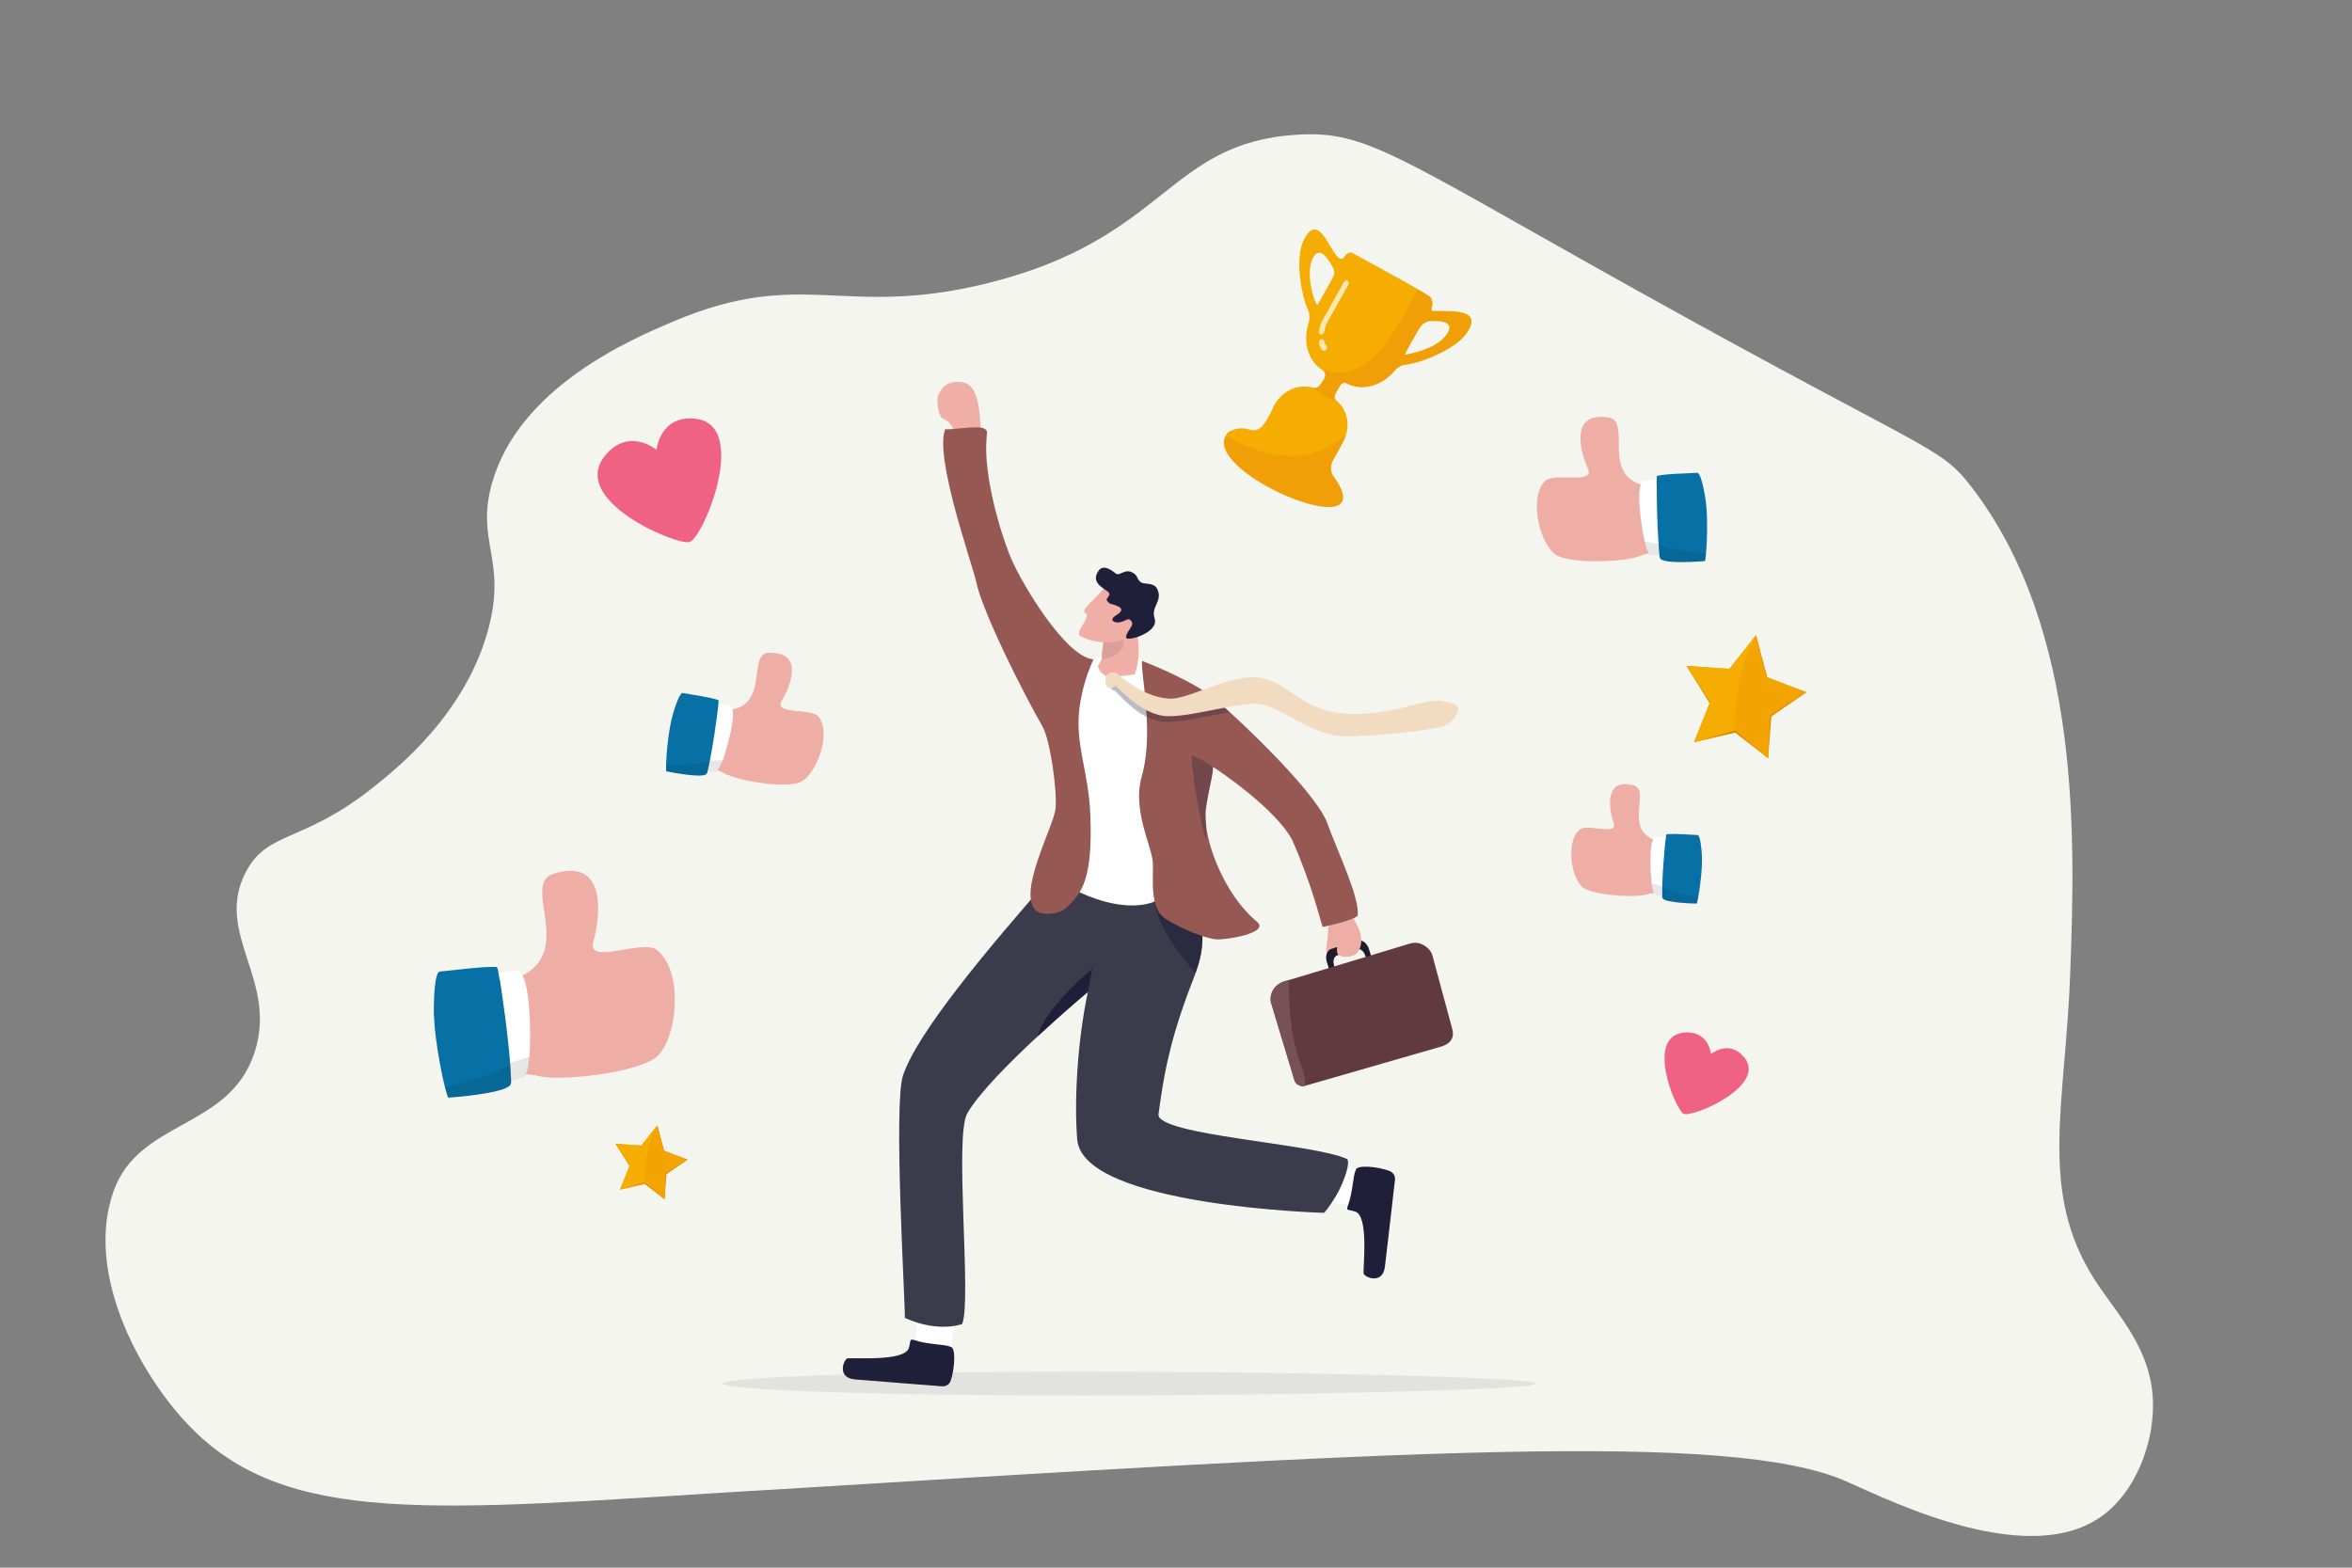 <svg xmlns="http://www.w3.org/2000/svg" id="Layer_1" viewBox="0 0 3000 2000"><rect x="0" y="0" width="3000" height="2000" fill="#808080" stroke="none"/><path d="M960.3,1901.9c-408.5,25.2-596.6,46.3-721-85-62-65.5-131.1-193-94.6-296.8,32.3-91.8,146.7-78.8,179.5-176,31.5-93.2-51.3-151.9-11.1-230.7,27.6-54.1,72-36.8,162.5-108.6,30.4-24.1,118.9-94.3,147.6-203.5,23.1-87.7-16.3-109.7,4-183.6,34.1-124,179.3-185.4,231.4-207.5,166.2-70.4,216.8-3.1,401.4-49,229-56.9,228.5-179.5,395.1-189.4,88.1-5.2,124.7,26.9,432.6,198.5,377.2,210.2,385.8,197.4,427,251,141.2,183.5,131.8,453.1,126,617.5-6,170.8-41.5,280.6,31,393.7,29.4,45.8,74.4,89.2,74.5,160.5,0,50.2-22.3,108.9-63.1,139.6-92.9,70.1-266.7-15.5-327.9-42.6-146.5-64.9-562.7-39.3-1395,12Z" style="fill:#f5f5f0;"></path><path d="M1959,1765.1c0,8.4-325.1,15.3-578.5,15.3s-458.8-6.8-458.8-15.3,205.4-15.3,458.8-15.3,578.5,6.8,578.5,15.3Z" style="fill:#323240; opacity:.1;"></path><g><path d="M1217,564c2.9-26.8-12.1-25.8-17.2-33.6-5.5-8.3-7.9-38.6,15.7-42.6,23.5-4,34.2,9.7,35.4,63.1,1.1,50.9-24.3,43.3-24.3,43.3,1.8-11-10.5-22.3-9.6-30.3Z" style="fill:#efaea6;"></path><path d="M1489.8,1270.4s0,0,0,0c-.3-.3-.4-.4-.4-.4,0,0,.5,.3,.5,.3Z" style="fill:#1f1f39; opacity:.5;"></path><path d="M1167.6,1717.3c.5-18,7.4-63,7.4-63l47.5,4.2-11,67.5-34,17.7-10-26.3Z" style="fill:#fff;"></path><path d="M1164.8,1709.3c-4.9-1.6-3.2,3.3-5.7,10.7-5.6,16.9-68.3,12.1-77.8,12.9-4.9,.4-14.9,25,9.4,26.9,21,1.6,88.1,7.2,111.1,8.8,4.8,.3,9.3-2.6,10.8-7.1,5.5-16.3,6.5-42.2,.2-43.2-9.4-3.9-27.6-2.3-47.9-9Z" style="fill:#1f1f39;"></path><g><path d="M1726.6,1537.4c-18-1.1-62.7-9.7-62.7-9.7l5.9-47.3,67,13.4,16.4,34.6-26.6,9Z" style="fill:#fff;"></path><path d="M1718.6,1539.9c-1.8,4.8,3.2,3.3,10.5,6,16.6,6.2,9.7,68.7,10.1,78.3,.2,5,24.5,15.8,27.3-8.4,2.4-20.9,10.3-87.8,12.8-110.7,.5-4.8-2.2-9.3-6.7-11.1-16.1-6.1-41.9-8-43.2-1.7-4.2,9.3-3.3,27.5-10.7,47.6Z" style="fill:#1f1f39;"></path></g><path d="M1689,1547.3s-308-8.4-315-93.6c-4-48.9,.2-125.5,13.6-188.2h0s0,0,0,0c-.7,.4-30.5,25.4-64.1,56.6-35.4,32.9-75.2,72.8-89.7,98.2-16.9,29.7,5.8,237.8-6.5,268.8,0,0-29.7,11.8-73.2-7.8,1-13.2-14.9-271.5-2.3-309.3,18-54.1,105.9-159.5,193.1-258.7,0,0,48.3,45.9,110.9,14.2,30-15.2,74.7,3.8,75.2,14.7,.6,13.7,1.4,24.6,2.1,34.1,1.5,23.4,1.6,38-8,64.8-1.3,3.6-2.7,7.4-4.3,11.4-2.2,5.6-4.3,11.1-6.3,16.5-24.9,68-31,110.1-36.8,152.4-3.6,26.9,200.3,37.5,240.8,57.4,4.2,6.4-5.6,38.2-29.3,68Z" style="fill:#3b3b4c;"></path><path d="M1714.7,1500.3c-2.5,11.1-10.3,27.7-25.7,47l25.7-47Z" style="fill:#3b3b4c;"></path><path d="M1448.6,835.1c-16.4-4.7-20.3,22.8-33.7,23.9-8.1,.6-1.9-15.4-5.7-19.3-2.3-2.4-12.5-.9-16.9,3.8-76.2,80.5,7.6,269.5-40.2,277.6-9.8,1.7,88.3,61.1,137.7,19,41.4-35.3,30.2-50.9,28.2-62.8-7.7-45.4-35.3-199.8-35.3-199.8,0,0-9.5-19.6-34-42.5Z" style="fill:#fff;"></path><path d="M1360.6,1157.7c-10.1,9.6-33,11.1-40.4,2.8-21.5-24.3,23.7-106.2,26.1-128.6,2.5-22.3-6.8-88.2-16.6-105.1-23.3-40.5-76.4-145.1-84.8-185.4-4.4-21.1-53.9-159.5-39.1-194.1,5.3,2,41.1-5.2,49.7-.5,2.7,1.4,4,3.7,3.3,7.1-.1,1.7-.3,3.3-.4,5-4.3,46.1,17.2,120.6,31.6,154.2,14.4,33.5,69.8,125.6,104.8,128.1,0,0-13.4,26.5-17.9,61.8-6,46.7,11.5,79.8,13.8,136.4,3.6,85.9-12.9,101.7-30.2,118.1Z" style="fill:#955853;"></path><path d="M1525,1241.4c-24-27.2-49.4-62.9-52.4-91.7l60.3,26.9c1.5,23.4,1.6,38-8,64.8Z" style="fill:#1f1f39; opacity:.6;"></path><path d="M1447,860.4s-21.4,3.1-34.5,3.5c-10.6-7.4-10-8.2-12.1-14,2.9-4.8,4.2-7.6,4.8-9.7,.8-2.9,0-4.3,.3-7.8,0-.7,.2-1.6,.4-2.5,.8-4.5,1.1-8.3,1.2-11.3,0-1.3,0-2.4-.1-3.4-.2-3.2-.7-4.9-.7-4.9l12.6-8.6,20.3-17.7s6.2,3.1,10.4,21c3.8,16.3,4.3,39.8-2.5,55.6Z" style="fill:#efaea6;"></path><path d="M1405.2,840.2c.8-2.9,0-4.3,.3-7.8,0-.7,.2-1.6,.4-2.5,.8-4.5,1.1-8.3,1.2-11.3,0-1.3,0-2.4-.1-3.4,1.3-.3,19.4-4.5,24.3-1.6,7.6,4.6-2.4,26.8-26,26.7Z" style="fill:#1f1f39; opacity:.1;"></path><g><path d="M1408,750c-7,11.6-31.7,28.4-23.5,32.4,8.2,4-14.9,24.6-6.3,29.2,20.8,11.2,51.8,9.8,59.6,1,7.8-8.9,20.5-38.1,20.5-38.1l-50.3-24.5Z" style="fill:#efaea6;"></path><path d="M1424,772.5c-7.1-2.5-8-1-11.6-5.6-3.6-4.6,7.7-7-.3-12.8s-17.3-11-13.3-21.4c5.8-15.1,17.5-6.5,24.6-.9,4.6,3.6,11.3-6.8,21.2-1.3,7.8,4.3,4.6,8.5,11.3,12.7,4.1,2.5,16-.4,20.1,8.1,7.7,15.7-8.5,22.4-3.3,37.7,6.1,17.9-34.4,29.5-36.1,24.8-2-5.5,9.7-15.1,7.3-19.8-3.6-7.2-6.7-2.7-13.8-.5-7.6,2.3-17.2-2.1-6.5-8.5s6.6-10.1,.2-12.4Z" style="fill:#1f1f39;"></path></g><g><g><path d="M1692.6,1216.3c1-2.8,2.9-5,5.4-5.8l6.5-2h.2c0,0,.8-.3,.8-.3l26.8-8.2c1.3-.4,2.6-.4,4,0h0c4.1,1,8,5.1,9.8,10.7l2.5,8,4,12.9-6.7,2.1-4-13-.6-1.8c-1.3-4.2-4.2-7.2-7.2-8h0c-1-.3-2.1-.3-3.1,0l-23.7,7.3h0s-2,.6-2,.6c-3.9,1.2-5.8,6.8-4,12.4l.5,1.6,4,13.2h0c0,0-6.7,2.2-6.7,2.2l-4.1-13.3-2.4-7.8c-.1-.4-.3-.9-.4-1.3-.2-.7-.3-1.3-.4-2-.3-2.7,0-5.2,.7-7.4Z" style="fill:#201b2c;"></path><path d="M1695.5,1172.2c1.1,8.2-1.6,6.6-1.7,17.6,0,10.9-5,27.4,.7,27.6,5.7,.2,8.1-7,10.4-9,2.2-1.9-2,5.6,2.4,9.7,4.4,4.1,18.4,3.4,23.4-2.1s7.1-14.4,4.6-24.7c-2.4-10.3-11.1-22.7-13.3-26.9s-26.6,7.8-26.6,7.8Z" style="fill:#eeada5;"></path><path d="M1692.6,1216.3h0c1-2.9,2.9-5,5.5-5.8l6.5-1.9h.2c0,0,0,0,0,0h.5c0-.1,0,2.2,0,2.2h0s0,.2,0,.2h0s0,3.5,0,3.5v4.4c-3.9,1.2-5.7,6.8-4,12.4h0c0,0,.5,1.7,.5,1.7l4,13.2-6.7,2.1-4.1-13.2-2.4-7.8c-.1-.4-.3-.9-.4-1.3-.2-.7-.3-1.3-.4-2-.4-2.7-.1-5.2,.6-7.4Z" style="fill:#201b2c;"></path><g><path d="M1621.8,1281l29.2,96.9c1.7,5.7,7.8,9,13.5,7.3h.3c0,0,173.3-50,173.3-50,19.5-5.9,15.2-19.6,13.5-25.3l-24.9-92.2c-1.7-5.7-13.2-18.8-28.7-13.8l-153.6,46.3-5.8,1.7c-12.7,3.8-20.8,16.2-16.9,29.2Z" style="fill:#603a3e;"></path><path d="M1621.8,1281l29.2,96.9c1.7,5.7,7.8,9,13.5,7.3h.3c.3-6.4-1.2-15.9-6.5-29.9-12.7-33.9-14.6-76.1-14-105.2l-5.8,1.7c-12.7,3.8-20.8,16.2-16.9,29.2Z" style="fill:#775155;"></path></g></g><path d="M1453.3,1024.6c.6,8.5,2.1,16.8,3.9,24.7,5.1,21.9,13.2,40.8,13.4,53.5,.2,15.9-1.8,37,3.8,52.8,2.5,7,6.4,12.9,12.7,16.9,20.6,12.9,50.5,24.9,64.5,25.9,11.9,.9,69.2-8.1,51.4-22.7-27.7-22.9-48-60.9-58-92.7-3.6-11.4-5.9-22.1-6.7-30.9,0-.9-.2-1.8-.2-2.7,0-1-.2-2-.2-3,0-.4,0-.8,0-1.2,0-1.3-.1-2.5-.2-3.7,0-.8,0-1.5,0-2.3,0-.7,0-1.3,0-1.9,0-.4,0-.7,0-1,0-1,.1-1.9,.2-2.8,.2-1.8,.5-3.7,.8-5.6,.3-1.9,.6-3.8,.9-5.7,.7-4.1,1.5-8.2,2.3-12.2,.2-1.2,.4-2.3,.7-3.4,.6-2.7,1.1-5.4,1.6-7.9,.3-1.3,.5-2.6,.8-3.9,.1-.7,.3-1.4,.4-2,.2-1.1,.4-2.2,.6-3.3,.2-1.2,.4-2.4,.6-3.4,0-.3,0-.7,.1-1,0-.3,0-.6,.1-.9,.1-.9,.2-1.7,.3-2.5h0c0-.3,0-.5,0-.7h0c0-1,0-1.8,0-2.4,0,0,0-.2,0-.2,6.6,3.8,80.3,53.6,101.1,93.2,25.3,57.4,34.8,99.1,38.9,110.9,0,.1,.1,.1,.2,.1,2.3-.5,4.8-1,7.4-1.7,11.2-2.6,24.2-6,31.7-9.4,2.6-1.2,4.5-2.3,5.4-3.4,0,0,0,0,0-.1,2.4-23.7-25.2-80.1-39-118.2-11.3-31.1-78.6-99.8-124.5-141.5-6.7-6.1-12.9-11.5-18.4-16.2-3.1-2.6-6.5-5.2-10.3-7.8-31.6-21.7-83-41.2-83-41.2,0,.1,0,.2,0,.4-.7,7.5,2.2,25.5,4.3,48.1,.7,7.2,1.3,14.9,1.7,22.8,1.3,24.5,.6,51.7-6.2,75.8-3.3,11.6-4,23.1-3.2,34.2h0Z" style="fill:#955853;"></path><path d="M1547,978.8v3.1s0,0,0,0c-.6,7.7-4.6,23.9-7.4,40.4-.6,3.8-1.2,7.5-1.7,11.2-.5,4.3-.3,10.8,.4,18.6,.6,6.5-.3,13.8,.6,21.5-.9-1.2,0-2.7-1-4.3-4.7-8.5-19.4-88.9-17.6-105.6,0,0,18.2,7.3,26.7,15Z" style="fill:#1f1f39; opacity:.3;"></path></g><path d="M1416.6,865.2c-5-.5,1-6.1,1-2.6,0,.7-.4,1.7-1,2.6Z" style="fill:#1f1f39; opacity:.3;"></path><path d="M1412.5,873.9c2,.4,3.4,2.1,4.5,3.7,1.3,2,2.3,3.8,3.5,2.9,1.7-1.2,18.8,22.4,42.3,34.1,7.5,3.8,15.7,6.3,24.2,6.4,3.3,0,6.8,0,10.5-.4,7.8-.6,16.5-1.9,25.5-3.5,15-2.7,31-6.1,45.4-8.6-6.7-6.1-12.9-11.5-18.4-16.2-3.1-2.6-6.5-5.2-10.3-7.8-13.6,4.9-26.6,9.9-37.2,12.5-5.3,1.3-10.1,1.9-14,1.7-1.8-.1-3.6-.3-5.3-.6-7.8-1.1-15.2-3.3-22.1-6.3-13.1-5.5-24.5-13.5-33.2-20.5-4.8-3.9-5.4-5.7-10.9-6.1,0,0-.1,0-.2,0-2.1,3.6-6.6,8.2-4.2,8.7Z" style="fill:#1f1f39; opacity:.3;"></path><path d="M1859.9,904.8c-.1,6.2-7.5,16.7-18.2,21.5-2.4,1.1-9.1,2.4-18.4,3.9-31.9,5-94.2,10.8-114,8.9-20.6-1.9-40.1-11.7-57.8-21.2-18.1-9.8-34.4-19.4-47.9-20-26-1.3-79,15.2-110.8,15.8-1,0-2.1,0-3.1,0-35-.6-65.1-40.1-67.4-38.5-1.6,1.1-3,2.2-5.3,2.5-1,.1-2.1,0-3.5-.2-3.1-.6-3.6-6.8-3.6-10.3,0-3.5,2.3-9.3,9.7-9.3,5.6,0,6.1,2.2,10.9,6.1,11.8,9.4,28.2,20.5,47.3,25.2,4.3,1.1,8.8,1.8,13.4,2.1,22.7,1.6,70.7-27.4,107-27.3,3.4,0,6.6,.2,9.7,.8,36.9,6.5,49.3,38.8,102.4,45.1,53.1,6.3,108.9-18.3,124.6-16.2,15.7,2,25.2,5.1,25.1,11.3Z" style="fill:#f1dcc1;"></path><path d="M1222.7,487.1c7.5,.9,12.2,21.7,3.6,31.2-8.6,9.5-23.2,22.5-26.5,12.1s-6.7-22.1-.9-30,17.2-14.1,23.7-13.3Z" style="fill:#efaea6;"></path></g><g><path d="M838.9,1347.1c-19.9,19-107.5,31.8-147.7,26.6-4-.5-7.8-2-11.7-2.4-19.3-2.6-45.7-1.4-61.8,1.4-20.2,3.2-52.4-108.2-7.8-115.4,13.2-2.2,9.1-1.9,29.2-4.5,6.3-.8,16.3-3,21.6-5.6,73.3-30.9,7-114,41.8-131.3,73-25.6,63.3,53.9,54.3,85.4-8.9,31.4,62.8-3.8,81.1,10.7,34.3,27,26.2,111,.9,135.2Z" style="fill:#eeada5;"></path><g><path d="M675.3,1347.7c-.1,1.5-.3,3.2-.5,4.9-.6,5.8-1.5,12.6-3.7,17.1,0,0,0,0,0,0-1,2.1-2.3,3.7-3.9,4.5-1.7,.4-6.5,1.5-13.6,3.1h0c-6.1,1.4-14,3.1-23.1,5.1-32.3,7.1-46.6,10.9-55.8,13.2-.4-1.1-.8-2.1-1.2-3.2-.9-2.4-1.7-4.9-2.4-7.5-10.9-37.1-13.5-97.6-9.6-138.2,29-2.4,38.1-2.5,62.6-5.4,4.7-.6,9.2-.9,13.5-1.2,8.8-.6,16.7-.8,23.4-1.5,16.7,7.5,15.9,86.1,14.4,109Z" style="fill:#fff;"></path><path d="M675.7,1348c-.1,1.7-.3,3.3-.5,4.9-.4,3.9-1,7.5-1.7,10.5-.6,2.6-1.3,4.9-2,6.6,0,0,0,0,0,0-1.1,2.6-2.4,4.2-3.9,4.5-1.7,.4-6.5,1.5-13.6,3.1h0c-6.1,1.4-14,3.1-23.1,5.1-32.3,7.1-46.6,10.9-55.8,13.2-.4-1.1-.8-2.1-1.2-3.2-.9-2.4-1.7-4.9-2.4-7.5,37.3-7.6,16.3-10.1,61-23.6,7.6-2.3,14.4-4.4,20.2-6.2,13.2-4.1,21.4-6.9,23.2-7.5Z" style="fill:#0a0a0a; opacity:.1;"></path><g><path d="M637.6,1249.7c4.6,30.3,10.2,70.3,13,105.8,0,.5,0,1,.1,1.4,.2,2.9,.4,5.8,.6,8.6,0,.5,0,.9,0,1.4,.2,3.7,.4,7.3,.6,10.8,0,.3,0,.6,0,.9,.3,1.8,0,3.6-.9,5.2-6.2,11.3-76.3,16.4-79,16.5-.7,0-2.3-4.8-4.3-12.7-5.9-23.4-15.3-73.6-14.3-104.4,.2-6.5,.5-43.4,7.9-43.8,7.5-.3,56.2-7.2,72.6-5.6,.3,0,.9,2,1.6,5.5,0,.4,.2,.8,.2,1.2,.5,2.5,1,5.6,1.6,9.3Z" style="fill:#0771a5;"></path><path d="M650.7,1356.9c.2,2.9,.4,5.8,.6,8.6,0,.5,0,.9,0,1.4,.2,3.7,.4,7.3,.6,10.8,0,.3,0,.6,0,.9,.3,1.8,0,3.6-.9,5.2-6.2,11.3-76.3,16.4-79,16.5-.7,0-2.3-4.8-4.3-12.7,43.2-10.9,77.9-24.2,82.8-30.6Z" style="fill:#0a0a0a; opacity:.1;"></path></g></g></g><g><path d="M1021.7,997.4c-15.4,8.2-71,.9-94.6-9.2-2.4-1-4.4-2.5-6.7-3.5-11.3-4.9-27.6-8.7-37.9-9.8-12.9-1.5-13.3-75,15.1-71.7,8.4,1,5.9,.4,18.6,2.3,4,.6,10.4,1,14.2,.3,50-6.2,23.9-68.3,48.1-72.8,48.9-3.1,29.3,43.7,18.4,61.4-10.8,17.6,38.9,8.5,47.6,20.4,16.3,22.3-3.1,72.2-22.7,82.6Z" style="fill:#eeada5;"></path><g><path d="M921.9,969.6c-.3,.9-.7,1.9-1.1,2.9-1.4,3.4-3.1,7.4-5.2,9.8,0,0,0,0,0,0-1,1.1-2,1.9-3.1,2.1-1.1,0-4.2-.2-8.8-.4h0c-4-.2-9.1-.5-15-.9-20.9-1.2-30.3-1.3-36.3-1.5,0-.7-.1-1.4-.2-2.2-.1-1.6-.2-3.3-.2-5-.3-24.5,8.6-61.8,17.9-85.9,18.1,3.5,23.7,5,39.1,7.5,3,.5,5.8,1,8.5,1.6,5.5,1.1,10.3,2.4,14.5,3.1,8.9,7.5-5.1,55.2-10,68.9Z" style="fill:#fff;"></path><path d="M922.1,969.8c-.4,1-.8,2-1.1,2.9-1,2.3-1.9,4.4-2.8,6.1-.8,1.5-1.6,2.7-2.4,3.7,0,0,0,0,0,0-1.1,1.4-2.2,2.1-3.1,2.1-1.1,0-4.2-.2-8.8-.4h0c-4-.2-9.1-.5-15-.9-20.9-1.2-30.3-1.3-36.3-1.5,0-.7-.1-1.4-.2-2.2-.1-1.6-.2-3.3-.2-5,24,1.8,11.7-3.4,41.3-3.9,5,0,9.5-.2,13.4-.3,8.7-.3,14.2-.5,15.4-.6Z" style="fill:#0a0a0a; opacity:.1;"></path><g><path d="M915.8,903.4c-2.4,19.3-5.9,44.6-10.3,66.7,0,.3-.1,.6-.2,.9-.4,1.8-.7,3.6-1.1,5.4,0,.3-.1,.6-.2,.9-.5,2.3-1,4.5-1.5,6.7,0,.2,0,.4-.1,.5-.1,1.2-.6,2.2-1.4,3-5.7,5.8-49.4-3.1-51-3.5-.4-.1-.6-3.3-.4-8.5,.4-15.3,3.4-47.5,9.2-66.1,1.2-3.9,7.8-26.4,12.4-25.3s35.5,5.3,45.2,9.1c.2,0,.2,1.4,0,3.6,0,.2,0,.5,0,.8-.1,1.6-.3,3.6-.6,5.9Z" style="fill:#0771a5;"></path><path d="M905.3,971c-.4,1.8-.7,3.6-1.1,5.4,0,.3-.1,.6-.2,.9-.5,2.3-1,4.5-1.5,6.7,0,.2,0,.4-.1,.5-.1,1.2-.6,2.2-1.4,3-5.7,5.8-49.4-3.1-51-3.5-.4-.1-.6-3.3-.4-8.5,28.2,.8,51.6-1.4,55.8-4.4Z" style="fill:#0a0a0a; opacity:.1;"></path></g></g></g><g><path d="M1984.3,707.6c15.8,11,77.8,10.6,105.1,2.6,2.7-.8,5.2-2.2,7.8-2.9,13.1-3.9,31.5-5.8,42.9-5.6,14.4,0,24.7-80.5-6.9-80.7-9.4,0-6.5-.3-20.7,0-4.5,.1-11.6-.3-15.6-1.6-54-13.6-17-78.2-43-86.4-53.2-9.9-38.1,44.1-28.5,64.9,9.5,20.8-43.8,4.1-55,16-20.9,22.3-6.3,79.6,13.8,93.7Z" style="fill:#eeada5;"></path><g><path d="M2097.6,690.5c.3,1,.6,2.2,.9,3.3,1,3.9,2.4,8.5,4.4,11.5,0,0,0,0,0,0,.9,1.3,2,2.3,3.2,2.7,1.3,.1,4.7,.4,9.8,.7h0c4.4,.3,10,.7,16.6,1.1,23.1,1.5,33.5,2.6,40.1,3.2,.2-.8,.3-1.6,.5-2.4,.3-1.7,.6-3.6,.9-5.5,3.6-26.9-1.1-69-8.1-96.7-20.4,1.4-26.6,2.4-44,2.9-3.3,.1-6.5,.3-9.5,.6-6.1,.5-11.6,1.2-16.4,1.5-10.8,7-1.8,61.3,1.7,77Z" style="fill:#fff;"></path><path d="M2097.3,690.7c.3,1.2,.6,2.3,.9,3.3,.7,2.7,1.5,5.1,2.3,7.1,.7,1.8,1.4,3.2,2.1,4.4,0,0,0,0,0,0,1,1.7,2.1,2.6,3.2,2.7,1.3,.1,4.7,.4,9.8,.7h0c4.4,.3,10,.7,16.6,1.1,23.1,1.5,33.5,2.6,40.1,3.2,.2-.8,.3-1.6,.5-2.4,.3-1.7,.6-3.6,.9-5.5-26.6-1.3-12.4-5.3-44.8-9.8-5.5-.8-10.4-1.5-14.6-2.1-9.5-1.5-15.5-2.5-16.8-2.7Z" style="fill:#0a0a0a; opacity:.1;"></path><g><path d="M2113.2,618.6c0,21.5,.5,49.8,2.3,74.6,0,.3,0,.7,0,1,.2,2,.3,4.1,.5,6,0,.3,0,.6,0,1,.2,2.6,.5,5.1,.7,7.5,0,.2,0,.4,0,.6,0,1.3,.4,2.5,1.2,3.5,5.5,7.2,54.6,3.2,56.5,3,.5,0,1.1-3.6,1.6-9.3,1.6-16.8,2.7-52.6-1.3-73.8-.8-4.4-5-30-10.2-29.5-5.2,.6-39.7,1-50.9,3.9-.2,0-.4,1.5-.5,4,0,.3,0,.6,0,.8,0,1.8-.1,4-.1,6.6Z" style="fill:#0771a5;"></path><path d="M2115.6,694.2c.2,2,.3,4.1,.5,6,0,.3,0,.6,0,1,.2,2.6,.5,5.1,.7,7.5,0,.2,0,.4,0,.6,0,1.3,.4,2.5,1.2,3.5,5.5,7.2,54.6,3.2,56.5,3,.5,0,1.1-3.6,1.6-9.3-31.1-2.9-56.5-8.5-60.6-12.4Z" style="fill:#0a0a0a; opacity:.1;"></path></g></g></g><g><path d="M2018.1,1131.5c11.3,9.7,59.1,14.1,80.7,10.1,2.2-.4,4.1-1.3,6.2-1.7,10.3-2,24.7-2.1,33.5-1,11,1.1,25.2-60.1,.9-62.7-7.2-.8-5-.8-15.9-1.6-3.4-.3-8.9-1.1-11.9-2.4-40.5-14.6-7.1-61.5-26.4-69.8-40.2-11.7-32.7,31-26.9,47.8,5.7,16.7-34.1-.2-43.5,8.1-17.8,15.6-11,60.8,3.4,73.1Z" style="fill:#eeada5;"></path><g><path d="M2106.6,1127.1c.1,.8,.3,1.7,.4,2.6,.5,3.1,1.2,6.8,2.5,9.2,0,0,0,0,0,0,.6,1.1,1.3,1.9,2.2,2.3,1,.2,3.6,.6,7.5,1.3h0c3.4,.6,7.7,1.3,12.7,2.1,17.7,2.9,25.5,4.6,30.6,5.5,.2-.6,.4-1.2,.6-1.8,.4-1.3,.8-2.7,1.1-4.1,4.8-20.4,4.5-53.2,1.2-75-15.8-.5-20.7-.2-34-1.1-2.6-.2-5-.2-7.4-.3-4.8,0-9.1,0-12.7-.1-8.8,4.6-6.1,47-4.6,59.4Z" style="fill:#fff;"></path><path d="M2106.4,1127.2c.1,.9,.3,1.8,.4,2.6,.4,2.1,.8,4,1.2,5.6,.4,1.4,.8,2.6,1.3,3.5,0,0,0,0,0,0,.7,1.4,1.4,2.2,2.2,2.3,1,.2,3.6,.6,7.5,1.3h0c3.4,.6,7.7,1.3,12.7,2.1,17.7,2.9,25.5,4.6,30.6,5.5,.2-.6,.4-1.2,.6-1.8,.4-1.3,.8-2.7,1.1-4.1-20.4-3-9.1-5-33.7-11-4.2-1-7.9-2-11.1-2.8-7.2-1.9-11.8-3.1-12.7-3.4Z" style="fill:#0a0a0a; opacity:.1;"></path><g><path d="M2124.2,1073c-1.6,16.5-3.5,38.3-4,57.6,0,.3,0,.5,0,.8,0,1.6,0,3.1,0,4.7,0,.3,0,.5,0,.8,0,2,0,4,0,5.9,0,.2,0,.3,0,.5-.1,1,0,1.9,.6,2.8,3.7,5.9,41.8,6.7,43.2,6.6,.4,0,1.1-2.7,1.9-7,2.5-12.8,6.1-40.3,4.7-56.9-.3-3.5-1.5-23.5-5.6-23.5s-30.6-2.3-39.4-.9c-.2,0-.4,1.1-.7,3,0,.2,0,.4,0,.7-.2,1.4-.4,3.1-.6,5.1Z" style="fill:#0771a5;"></path><path d="M2120.2,1131.3c0,1.6,0,3.1,0,4.7,0,.3,0,.5,0,.8,0,2,0,4,0,5.9,0,.2,0,.3,0,.5-.1,1,0,1.9,.6,2.8,3.7,5.9,41.8,6.7,43.2,6.6,.4,0,1.1-2.7,1.9-7-23.7-4.7-42.8-10.9-45.7-14.2Z" style="fill:#0a0a0a; opacity:.1;"></path></g></g></g><path d="M879.6,691.5c-17.1,4.5-155.7-53.8-107.1-111.1,30.3-35.7,64.9-6.5,64.9-6.5,0,0,4.2-44.5,49.5-39.7,69.8,7.5,10.1,152.7-7.4,157.3Z" style="fill:#ef6284;"></path><path d="M2147.2,1420.8c-10.3-5.9-49.2-99,1.1-103.5,31.3-2.8,34.1,27.4,34.1,27.4,0,0,23-19.3,42.4,4.3,29.9,36.4-67,77.8-77.6,71.8Z" style="fill:#ef6284;"></path><g><path d="M2303.7,883.4l-11.4,7.2-3,1.9-31.3,19.7c0,0-.2,.2-.2,.3l-2.5,54.3c0,.3-.3,.4-.5,.2l-41.2-35c0,0-.2,0-.3,0h-.4c0,.1-51.5,14.5-51.5,14.5-.3,0-.5-.2-.4-.4l20.2-50.4c0-.1,0-.2,0-.3l-29.6-45.4c-.2-.2,0-.5,.3-.5l53.7,3.8c.1,0,.2,0,.3-.1l34-43h0c0,0,12.9,52.6,12.9,52.6,0,0,0,0,0,0l.2,.7c0,.1,.1,.2,.2,.2h0s2.5,1,2.5,1l15.9,6,2,.8,29.9,11.3c.3,0,.3,.5,0,.6Z" style="fill:#ffae00;"></path><path d="M2303.6,883.6l-44,30.2c0,0-.2,.2-.2,.3l-4.2,52.5c0,.3-.3,.4-.5,.2l-41.3-32c0,0-.2,0-.3,0h-.4c0,.1-50.9,11.9-50.9,11.9-.3,0-.5-.2-.4-.4l21.1-47.4c0-.1-.6,.1-.7,0l-30.2-48.7c-.2-.2,0-.5,.3-.5l54.9,6.8c.1,0,.2,0,.3-.1l32.8-45.4h0c0,0,14.6,54.3,14.6,54.3,0,0,0,.7,.2,.6,0,0,0,0,0,0l-.6,.8c0,.1,.1,.2,.2,.2h0s2.5,1,2.5,1l15.9,6,2,.8,28.5,8.3c.3,0,.3,.5,0,.6Z" style="fill:#e08a00;"></path><path d="M2303.7,883.4l-11.4,7.2-3,1.9-31.3,19.7c0,0-.2,.2-.2,.3l-2.5,54.3c0,.3-.3,.4-.5,.2l-41.2-35c0,0-.2,0-.3,0h-.4c0,.1-51.5,14.5-51.5,14.5-.3,0-.5-.2-.4-.4l20.2-50.4c0-.1,0-.2,0-.3l-29.6-45.4c-.2-.2,0-.5,.3-.5l53.7,3.8c.1,0,.2,0,.3-.1l34-43h0c0,0,12.9,52.6,12.9,52.6,0,0,0,0,0,0l.2,.7c0,.1,.1,.2,.2,.2h0s2.5,1,2.5,1l15.9,6,2,.8,29.9,11.3c.3,0,.3,.5,0,.6Z" style="fill:#f4ad00;"></path><path d="M2303.7,883.4l-11.4,7.2-3,1.9-31.3,19.7c0,0-.2,.2-.2,.3l-2.5,54.3c0,.3-.3,.4-.5,.2l-41.2-35c0,0-.2,0-.3,0,0,0-.1,0-.2,0-.1,0-.3-.1-.3-.3,.2-67,15.3-96.8,26.9-121.5h0c0,0,12.9,52.6,12.9,52.6,0,0,0,0,0,0l.2,.7c0,.1,.1,.2,.2,.2h0s2.5,1,2.5,1l15.9,6,2,.8,29.9,11.3c.3,0,.3,.5,0,.6Z" style="fill:#e84e1b; opacity:.1;"></path></g><g><path d="M876.5,1479.6l-6.8,4.3-1.8,1.1-18.8,11.8c0,0,0,0,0,.2l-1.5,32.6c0,.2-.2,.3-.3,.1l-24.7-21s-.1,0-.2,0h-.2c0,0-30.9,8.7-30.9,8.7-.2,0-.3-.1-.2-.3l12.1-30.2c0,0,0-.1,0-.2l-17.8-27.2c0-.1,0-.3,.2-.3l32.2,2.3c0,0,.1,0,.2,0l20.4-25.8h0s7.8,31.6,7.8,31.6c0,0,0,0,0,0v.4c.1,0,.2,.1,.2,.1h0s1.5,.6,1.5,.6l9.6,3.6,1.2,.5,17.9,6.8c.2,0,.2,.3,0,.4Z" style="fill:#ffae00;"></path><path d="M876.5,1479.8l-26.4,18.1c0,0,0,0,0,.2l-2.5,31.5c0,.2-.2,.3-.3,.1l-24.8-19.2s-.1,0-.2,0h-.2c0,0-30.6,7.1-30.6,7.1-.2,0-.3-.1-.2-.3l12.7-28.5c0,0-.4,0-.4,0l-18.1-29.2c0-.1,0-.3,.2-.3l32.9,4.1c0,0,.1,0,.2,0l19.7-27.3h0s8.8,32.6,8.8,32.6c0,0,0,.4,.1,.4,0,0,0,0,0,0l-.4,.5c0,0,0,.1,.1,.1h0s1.5,.6,1.5,.6l9.6,3.6,1.2,.5,17.1,5c.2,0,.2,.3,0,.4Z" style="fill:#e08a00;"></path><path d="M876.5,1479.6l-6.8,4.3-1.8,1.1-18.8,11.8c0,0,0,0,0,.2l-1.5,32.6c0,.2-.2,.3-.3,.1l-24.7-21s-.1,0-.2,0h-.2c0,0-30.9,8.7-30.9,8.7-.2,0-.3-.1-.2-.3l12.1-30.2c0,0,0-.1,0-.2l-17.8-27.2c0-.1,0-.3,.2-.3l32.2,2.3c0,0,.1,0,.2,0l20.4-25.8h0s7.8,31.6,7.8,31.6c0,0,0,0,0,0v.4c.1,0,.2,.1,.2,.1h0s1.5,.6,1.5,.6l9.6,3.6,1.2,.5,17.9,6.8c.2,0,.2,.3,0,.4Z" style="fill:#f4ad00;"></path><path d="M876.5,1479.6l-6.8,4.3-1.8,1.1-18.8,11.8c0,0,0,0,0,.2l-1.5,32.6c0,.2-.2,.3-.3,.1l-24.7-21s-.1,0-.2,0c0,0,0,0,0,0,0,0-.2,0-.2-.2,.1-40.2,9.2-58.1,16.2-73h0s7.8,31.6,7.8,31.6c0,0,0,0,0,0v.4c.1,0,.2,.1,.2,.1h0s1.5,.6,1.5,.6l9.6,3.6,1.2,.5,17.9,6.8c.2,0,.2,.3,0,.4Z" style="fill:#e84e1b; opacity:.1;"></path></g><g><path d="M1673.7,331c8.3-19.4,20.4-1.6,27.1,11.6,1.7,3.3,1.5,7.5-.5,11.1-6.3,11.3-19.9,35.6-19.9,35.6-4.3-3.5-15-38.2-6.7-58.3Zm203.2,79.8c0-.5,0-.9,0-1.3,0-.4,0-.8-.1-1.2-2.3-13.5-31.1-11.2-48.7-11.5-1.9,0-2.9-2.1-2-4.1,1.7-3.8,1.3-9.4-1-12.8-.4-.5-.8-1-1.2-1.4-.1-.1-.2-.2-.3-.3-.1,0-.2-.2-.4-.3-.4-.2-.7-.5-1.2-.8,0,0,0,0-.1,0-.6-.4-1.2-.8-1.9-1.2-1.2-.8-2.6-1.6-4.1-2.5-.3-.2-.6-.4-.9-.6-.6-.3-1.2-.7-1.8-1.1-.4-.2-.8-.4-1.2-.7-.3-.2-.7-.4-1.1-.6-.7-.4-1.4-.8-2.2-1.3l-.5-.3c-28.2-16.4-79.8-44-82.8-45.8-3.2-2-7.7-.2-9.8,3.6-13.7,22.8-30-68.8-53.4-18.7-10.7,24.1-1.8,69.8,5.9,86.8,2.5,5.5,2.8,12.1,.8,18.4-7.3,23.1-.4,47.4,17.9,59,.5,.3,.9,.6,1.3,1,.4,.4,.7,.8,1,1.3,.6,.9,1,2,1.1,3.3,.4,3.9-2.2,7.1-5.7,12.4-.1,.2-.3,.4-.5,.7-.1,.1-.2,.3-.3,.4-.1,.2-.3,.3-.4,.5-.4,.5-.9,.9-1.4,1.3-.2,.1-.3,.2-.5,.4-.9,.6-1.9,1.1-2.9,1.3-.2,0-.4,.1-.7,.1t0,0c-.2,0-.4,0-.6,0-.3,0-.5,0-.8,0-.7,0-1.4,0-2.1-.3-17.5-4.8-38.2,2.8-49.1,22.7-25.3,56.5-27.4,16.3-58.8,34.3-44.1,48.3,203.9,151.9,134.4,55.9-4-5.5-4.1-13.5-.4-20.3,6.3-11.4,12-21.3,12-21.8,1.7-3,3-6,4-9,2.8-8.6,3.1-17.4,1-25.3-1.9-7.2-5.6-13.6-11.1-18.3-.2-.2-.4-.3-.6-.5-.3-.3-.7-.6-1-.8-.1-.1-.3-.2-.4-.4-.1-.1-.3-.3-.4-.4-.2-.3-.4-.6-.6-.9-.2-.3-.3-.7-.5-1-.6-1.8-.4-3.9,.5-5.8,1.6-3.2,3.8-6.9,5.6-10,.3-.6,.6-1.1,.9-1.6,0-.2,.2-.3,.3-.4,.2-.3,.4-.6,.7-.8,1.5-1.5,3.7-2.1,5.6-1.5,0,0,0,0,0,0,20,11.2,45.8,4.2,62.2-15.2,3.9-4.7,9.2-7.6,14.7-8.2,18.1-2,62.7-18.6,77.8-40.6,.3-.4,.5-.7,.7-1.1,3.4-5.2,5-9.4,5.2-12.8Zm-31.7,16c-12.6,18.2-46.4,24.6-52.7,25.7-1.8,0,11-21.6,18.1-33.8,3.1-5.3,8.4-8.9,13.9-9.1,14.4-.7,32,1.3,20.7,17.3Z" style="fill:#f4ad00;"></path><g style="opacity:.7;"><path d="M1687.3,447.3c-.2-.1-.4-.3-.6-.5-2.1-2.1-3.6-5.1-4.4-9-.4-2,.8-4.1,2.7-4.8,1.9-.7,3.7,.3,4.1,2.3,.5,2.5,1.4,4.4,2.7,5.6,1.3,1.3,1.3,3.7-.1,5.3-1.2,1.4-3,1.8-4.3,1Z" style="fill:#fff;"></path><path d="M1683.8,426.3c-1.1-.6-1.8-2-1.5-3.5,.8-5.1,2.3-10,3.9-12.9l27.9-50c1-1.9,3.2-2.7,4.8-1.8,1.6,.9,2.1,3.2,1,5l-27.9,50c-.9,1.5-2.1,5.1-2.9,10-.3,2.1-2.1,3.7-4,3.6-.5,0-.9-.2-1.3-.4Z" style="fill:#fff;"></path></g><path d="M1876.8,410.9c0-.5,0-.9,0-1.3,0-.4,0-.8-.1-1.2-2.3-13.5-31.1-11.2-48.7-11.5-1.9,0-2.9-2.1-2-4.1,1.7-3.8,1.3-9.4-1-12.8-.4-.5-.8-1-1.2-1.4-.1-.1-.2-.2-.3-.3-.1,0-.2-.2-.4-.3-.4-.2-.7-.5-1.2-.8,0,0,0,0-.1,0-.6-.4-1.2-.8-1.9-1.2-1.2-.8-2.6-1.6-4.1-2.5-.3-.2-.6-.4-.9-.6-.6-.3-1.2-.7-1.8-1.1-.4-.2-.8-.4-1.2-.7-.3-.2-.7-.4-1.1-.6-.7-.4-1.4-.8-2.2-1.3-.2,0-.3-.2-.5-.3h0c-24.8,47.5-59.1,123.7-121.5,103.3,.5,.3,.9,.6,1.3,1,.4,.4,.7,.8,1,1.3,.6,.9,1,2,1.1,3.3,.4,3.9-2.2,7.1-5.7,12.4-.2,.2-.3,.4-.5,.7-.1,.1-.2,.3-.3,.4-.1,.2-.3,.3-.4,.5-.4,.5-.9,.9-1.4,1.3-.2,.1-.3,.2-.5,.4-.9,.6-1.9,1.1-2.9,1.3-.2,0-.4,.1-.7,.1t0,0c-.2,0-.4,0-.6,0-.3,0-.5,0-.8,0,0,0,0,0,0,0,6.1,5.2,11.5,9.3,12.9,10,2.2,1.2,7.6,4.6,17.2,7.9-.2-.2-.4-.3-.6-.5-.3-.3-.7-.6-1-.8-.1-.1-.3-.2-.4-.4-.1-.1-.3-.3-.4-.4-.2-.3-.4-.6-.6-.9-.2-.3-.3-.7-.5-1-.6-1.8-.4-3.9,.5-5.8,1.6-3.2,3.8-6.9,5.6-10,.3-.6,.6-1.1,.9-1.6,0-.2,.2-.3,.3-.5,.2-.3,.4-.5,.7-.8,1.5-1.5,3.7-2.1,5.6-1.5,0,0,0,0,0,0,20,11.2,45.8,4.2,62.2-15.2,3.9-4.7,9.2-7.6,14.7-8.2,18.1-2,62.7-18.6,77.8-40.6,.3-.4,.5-.7,.7-1.1,3.4-5.2,5-9.4,5.2-12.8Zm-31.7,16c-12.6,18.2-46.4,24.6-52.7,25.7-1.8,0,11-21.6,18.1-33.8,3.1-5.3,8.4-8.9,13.9-9.1,14.4-.7,32,1.3,20.7,17.3Z" style="fill:#e56e1f; opacity:.2;"></path><path d="M1562.9,556.4c71.2,36.3,108.4,31.7,153.4-.1,0,0,0,.2,0,.2h0c-1,3.1-2.3,6.1-4,9,0,.5-5.7,10.5-12,21.8-3.7,6.8-3.6,14.8,.4,20.3,67.3,93.1-163.6-1.4-137.7-51.3Z" style="fill:#e56e1f; opacity:.2;"></path></g><path d="M1393.3,1235.6l-5.7,29.9h0c-.7,.4-30.5,25.4-64.1,56.6,9.8-36.9,69.9-86.6,69.9-86.6Z" style="fill:#1f1f39;"></path></svg>